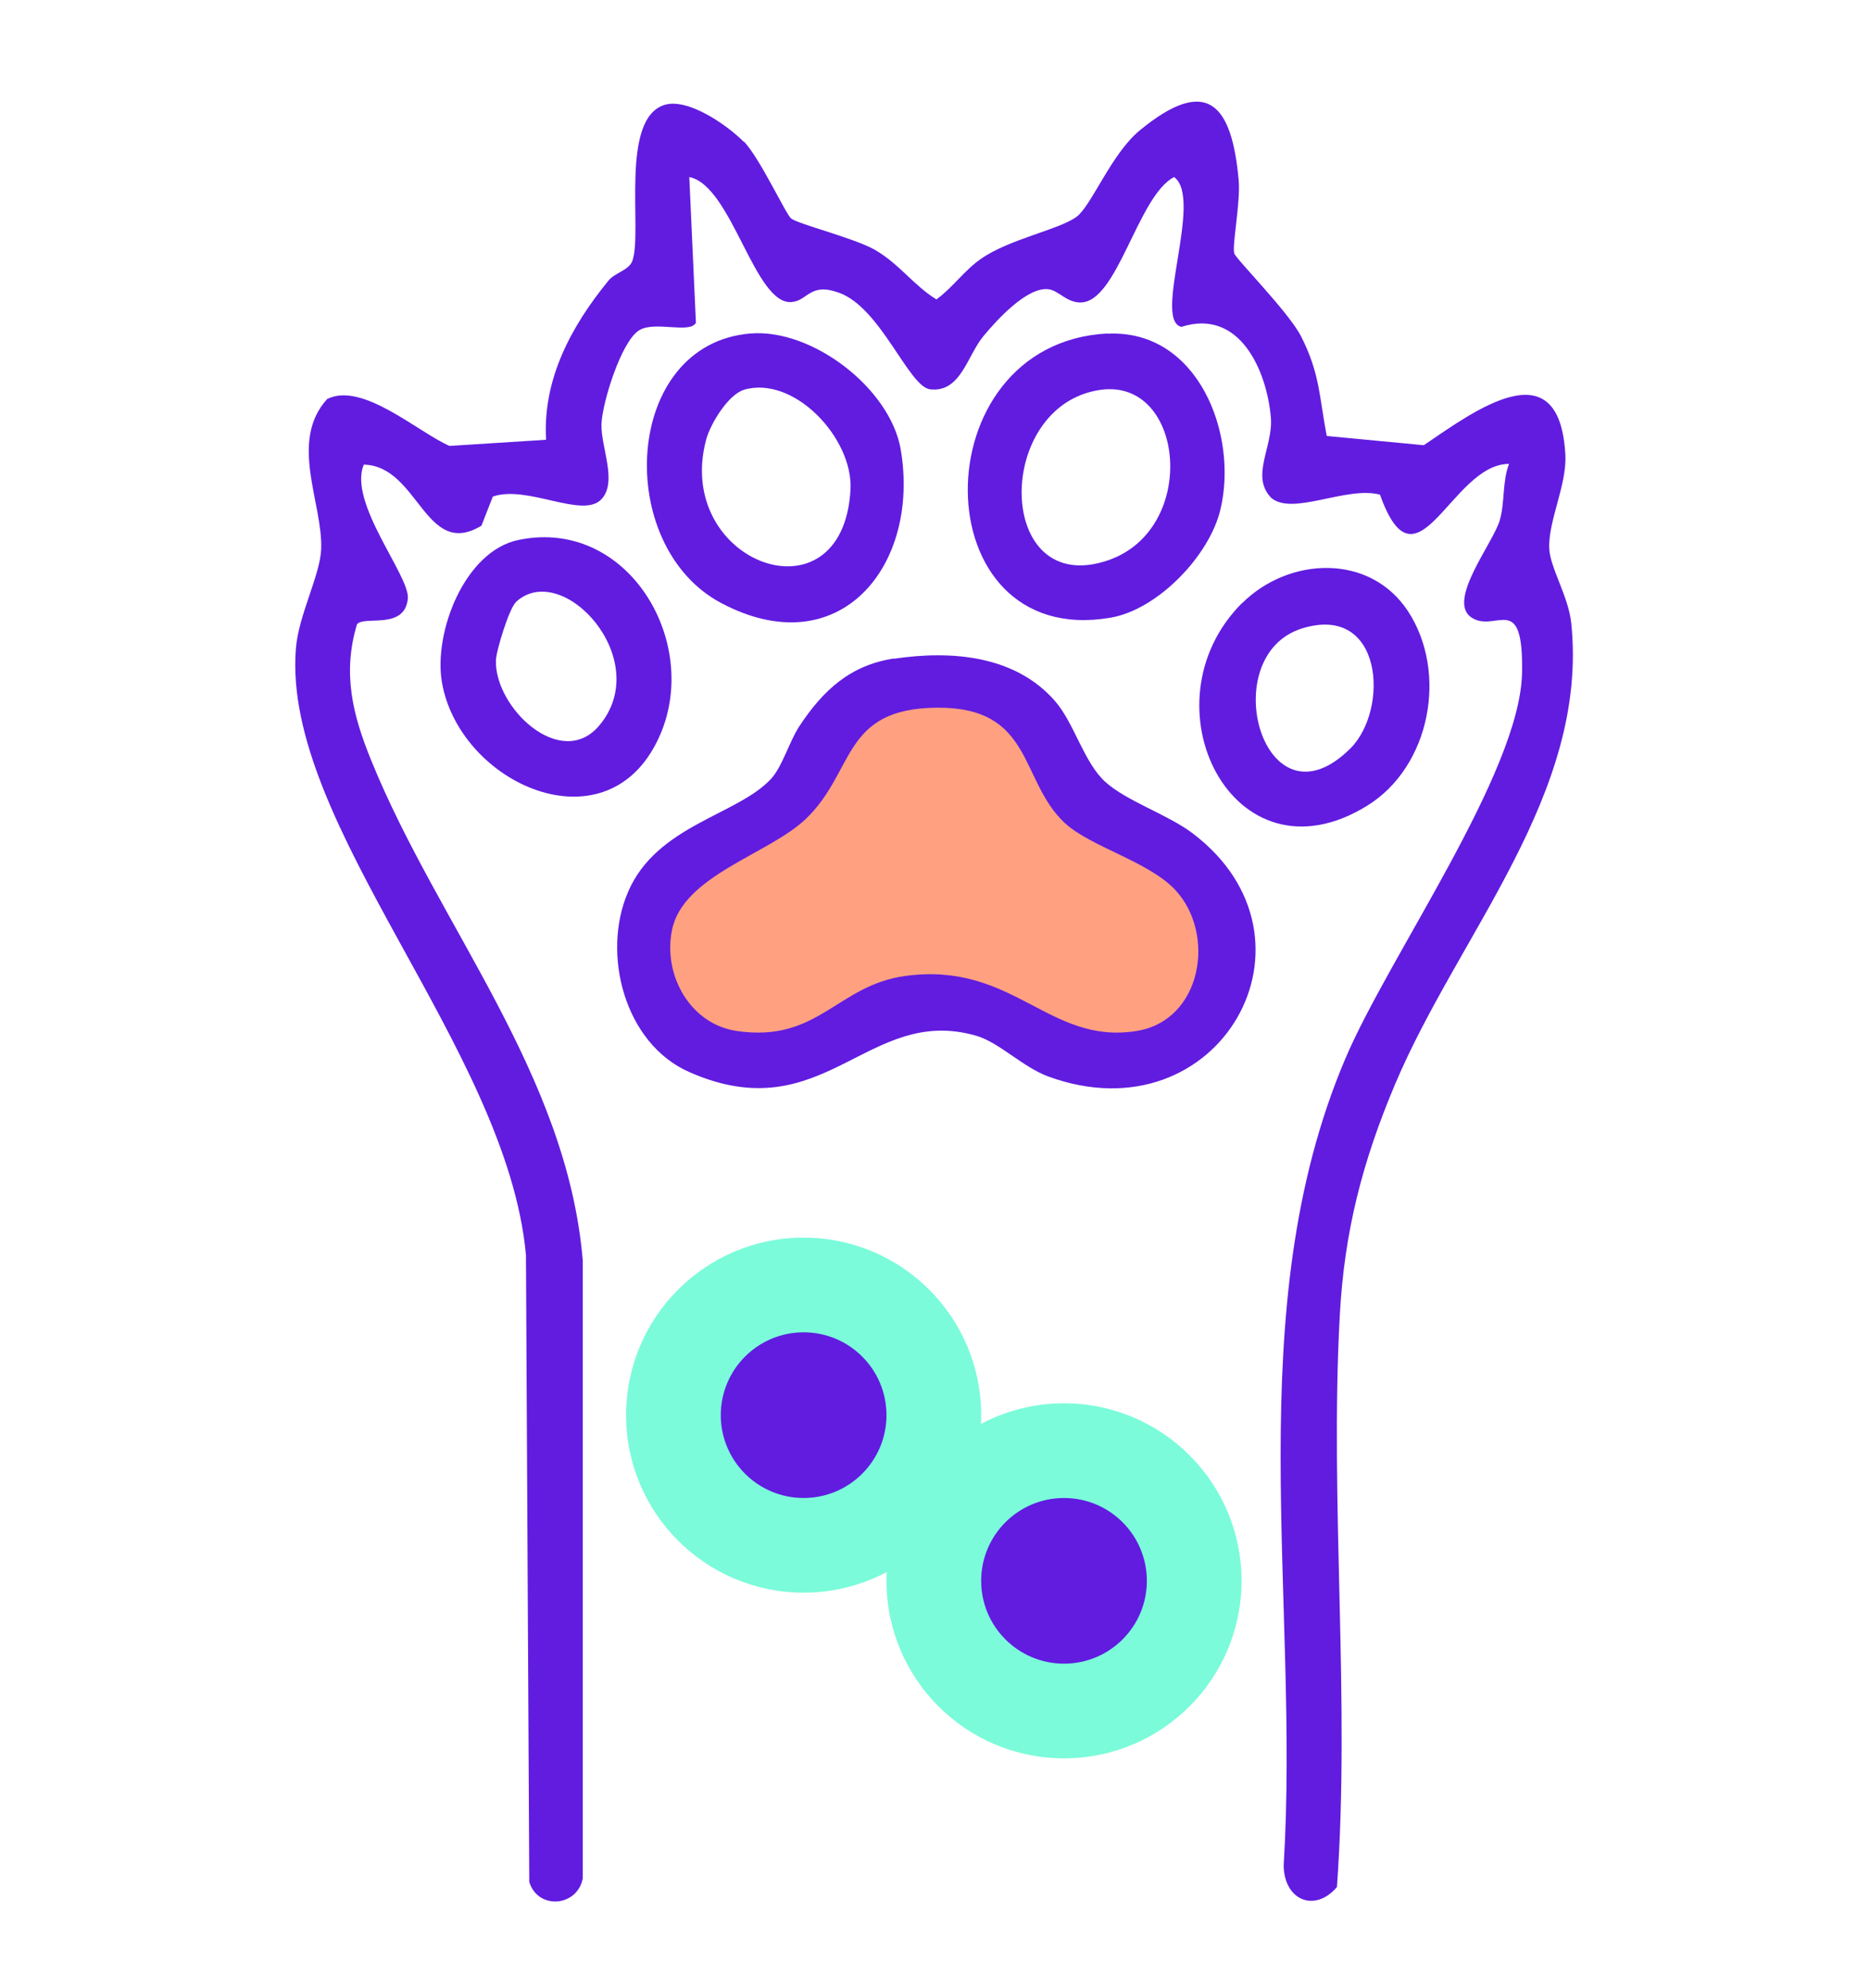<?xml version="1.0" encoding="UTF-8"?><svg id="uuid-d2a9f128-a43e-47a6-bdbe-a4f0d8f61160" xmlns="http://www.w3.org/2000/svg" viewBox="0 0 79 84"><defs><style>.uuid-c3575359-c8de-4a7a-a878-b9c5ad5e2b79{fill:#ffa081;}.uuid-e1c732ff-0464-4a36-aa82-a6ffe58b9f07{fill:#7bfbda;}.uuid-8fcf46da-5024-4d26-9e3b-08f62175dfa3{stroke:#611ce0;}.uuid-8fcf46da-5024-4d26-9e3b-08f62175dfa3,.uuid-a0ab6fd9-fc6d-481b-94ef-d9fcd4e80657{fill:#611ce0;}</style></defs><path class="uuid-a0ab6fd9-fc6d-481b-94ef-d9fcd4e80657" d="M31.41,5.96c.68.69,1.78,3.08,2.01,3.27.3.24,2.68.83,3.55,1.33,1.03.6,1.63,1.5,2.59,2.09.7-.51,1.18-1.23,1.89-1.72,1.19-.83,3.3-1.23,4.03-1.77.64-.48,1.47-2.67,2.68-3.66,2.83-2.32,3.88-1.12,4.17,2.12.08.93-.28,2.71-.19,3.08.05.22,2.31,2.49,2.83,3.52.8,1.58.76,2.55,1.08,4.2l4.1.39c2.18-1.48,5.73-4.13,5.98.4.07,1.28-.73,2.8-.68,3.96.03.81.81,2.02.93,3.16.74,7.21-4.74,13.09-7.44,19.47-1.38,3.27-2.15,6.23-2.34,9.79-.43,7.93.45,16.21-.12,24.14-.96,1.11-2.24.53-2.25-.92.69-11.27-1.9-23.47,2.6-34.07,1.83-4.32,7.38-12.08,7.47-16.3.07-3.54-1.12-1.65-2.15-2.36-1.03-.71.94-3.15,1.21-4.1.22-.76.1-1.62.39-2.38-2.44-.01-3.89,5.69-5.45,1.3-1.4-.38-3.68.9-4.59.14-.9-.92.08-2.16-.02-3.39-.17-2.01-1.33-4.63-3.78-3.84-1.23-.28.94-5.43-.31-6.33-1.55.81-2.39,5.33-3.97,5.3-.59-.01-.91-.51-1.34-.56-.9-.11-2.19,1.31-2.75,1.99-.68.82-.95,2.38-2.24,2.24-.91-.1-2.08-3.44-3.85-4.08-1.23-.45-1.31.32-1.99.39-1.58.17-2.53-4.92-4.34-5.28l.28,6.16c-.27.47-1.73-.09-2.39.31-.76.45-1.57,3.07-1.6,3.97-.03.97.68,2.42.01,3.16-.78.87-3.14-.61-4.6-.1l-.48,1.23c-2.38,1.44-2.65-2.53-4.97-2.58-.68,1.6,1.95,4.7,1.86,5.66-.13,1.35-1.87.7-2.15,1.09-.62,2.07-.18,3.83.6,5.74,2.83,6.98,8.28,13.24,8.94,21.14v26.1c-.23,1.21-1.9,1.34-2.26.15l-.14-26.48c-.79-8.75-10.31-18.16-9.72-25.62.11-1.43,1.03-3.1,1.07-4.23.06-1.95-1.37-4.53.25-6.32,1.48-.75,3.84,1.4,5.17,1.98l4.08-.26c-.15-2.56,1.07-4.81,2.64-6.73.27-.33.87-.43,1.01-.84.43-1.25-.55-6,1.36-6.58,1-.3,2.66.87,3.35,1.57h0Z"/><path class="uuid-c3575359-c8de-4a7a-a878-b9c5ad5e2b79" d="M35.45,43.79c2-1.2,4.17-1.17,5-1,1.33.67,4.5,2,6.5,2,2.5,0,3.5-1,4.5-2s.5-3.5,0-5-4.5-2.5-6-5-3.5-4-5.5-4-3.5,1.5-5.5,3.5-3,2-6,4.5c-3,2.5-.5,6,0,7,.5,1,4.5,1.5,7,0Z"/><path class="uuid-a0ab6fd9-fc6d-481b-94ef-d9fcd4e80657" d="M37.78,27.83c2.42-.36,5.11-.14,6.79,1.79.82.94,1.22,2.6,2.13,3.42.9.81,2.62,1.37,3.66,2.15,5.95,4.47,1.15,12.94-6.08,10.29-1.08-.4-2.07-1.44-3.04-1.72-4.6-1.33-6.42,4.04-12.11,1.54-2.76-1.21-3.72-5.01-2.6-7.61,1.21-2.83,4.61-3.24,6.04-4.78.48-.52.77-1.57,1.2-2.23,1-1.51,2.14-2.58,4.01-2.86h0ZM49.65,37.6c-1.13-1.21-3.59-1.82-4.68-2.84-1.91-1.8-1.31-4.89-5.38-4.86-4.06.03-3.44,2.71-5.57,4.72-1.57,1.48-5.16,2.37-5.63,4.67-.39,1.9.76,3.98,2.74,4.27,3.46.5,4.22-1.94,7.14-2.33,4.57-.6,6.02,2.92,9.74,2.33,2.78-.44,3.37-4.11,1.64-5.96h0Z"/><path class="uuid-a0ab6fd9-fc6d-481b-94ef-d9fcd4e80657" d="M31.71,14.09c2.6-.21,5.89,2.31,6.34,4.89.84,4.9-2.57,9.15-7.58,6.5-4.57-2.42-4.15-10.96,1.24-11.39ZM31.43,16.47c-.67.2-1.42,1.44-1.6,2.11-1.38,5.21,5.78,7.85,6.1,2.11.12-2.17-2.39-4.85-4.51-4.22Z"/><path class="uuid-a0ab6fd9-fc6d-481b-94ef-d9fcd4e80657" d="M46.78,14.1c3.82-.2,5.54,4.23,4.78,7.42-.46,1.96-2.66,4.25-4.66,4.58-7.95,1.35-8.05-11.59-.12-12.01ZM46.5,16.47c-4.54.63-4.47,8.85.32,7.2,3.83-1.32,3.23-7.69-.32-7.2Z"/><path class="uuid-a0ab6fd9-fc6d-481b-94ef-d9fcd4e80657" d="M21.92,22.81c4.8-.99,8,4.8,5.67,8.83-2.36,4.1-8.2,1.34-8.92-2.81-.36-2.09.94-5.54,3.24-6.02h0ZM21.79,25.45c-.28.26-.83,2.04-.84,2.46-.05,2,2.75,4.65,4.36,2.75,2.36-2.78-1.56-7.05-3.52-5.22h0Z"/><path class="uuid-a0ab6fd9-fc6d-481b-94ef-d9fcd4e80657" d="M52.48,25.48c1.96-1.95,5.38-2.12,7,.34,1.7,2.59.95,6.57-1.72,8.22-5.67,3.51-9.55-4.32-5.28-8.57ZM57.05,31.62c1.65-1.65,1.38-6.13-2.04-5.07-3.73,1.16-1.62,8.71,2.04,5.07Z"/><circle class="uuid-e1c732ff-0464-4a36-aa82-a6ffe58b9f07" cx="33.95" cy="59.79" r="7.5"/><circle class="uuid-e1c732ff-0464-4a36-aa82-a6ffe58b9f07" cx="44.95" cy="66.79" r="7.5"/><circle class="uuid-8fcf46da-5024-4d26-9e3b-08f62175dfa3" cx="33.95" cy="59.79" r="3"/><circle class="uuid-8fcf46da-5024-4d26-9e3b-08f62175dfa3" cx="44.95" cy="66.79" r="3"/></svg>